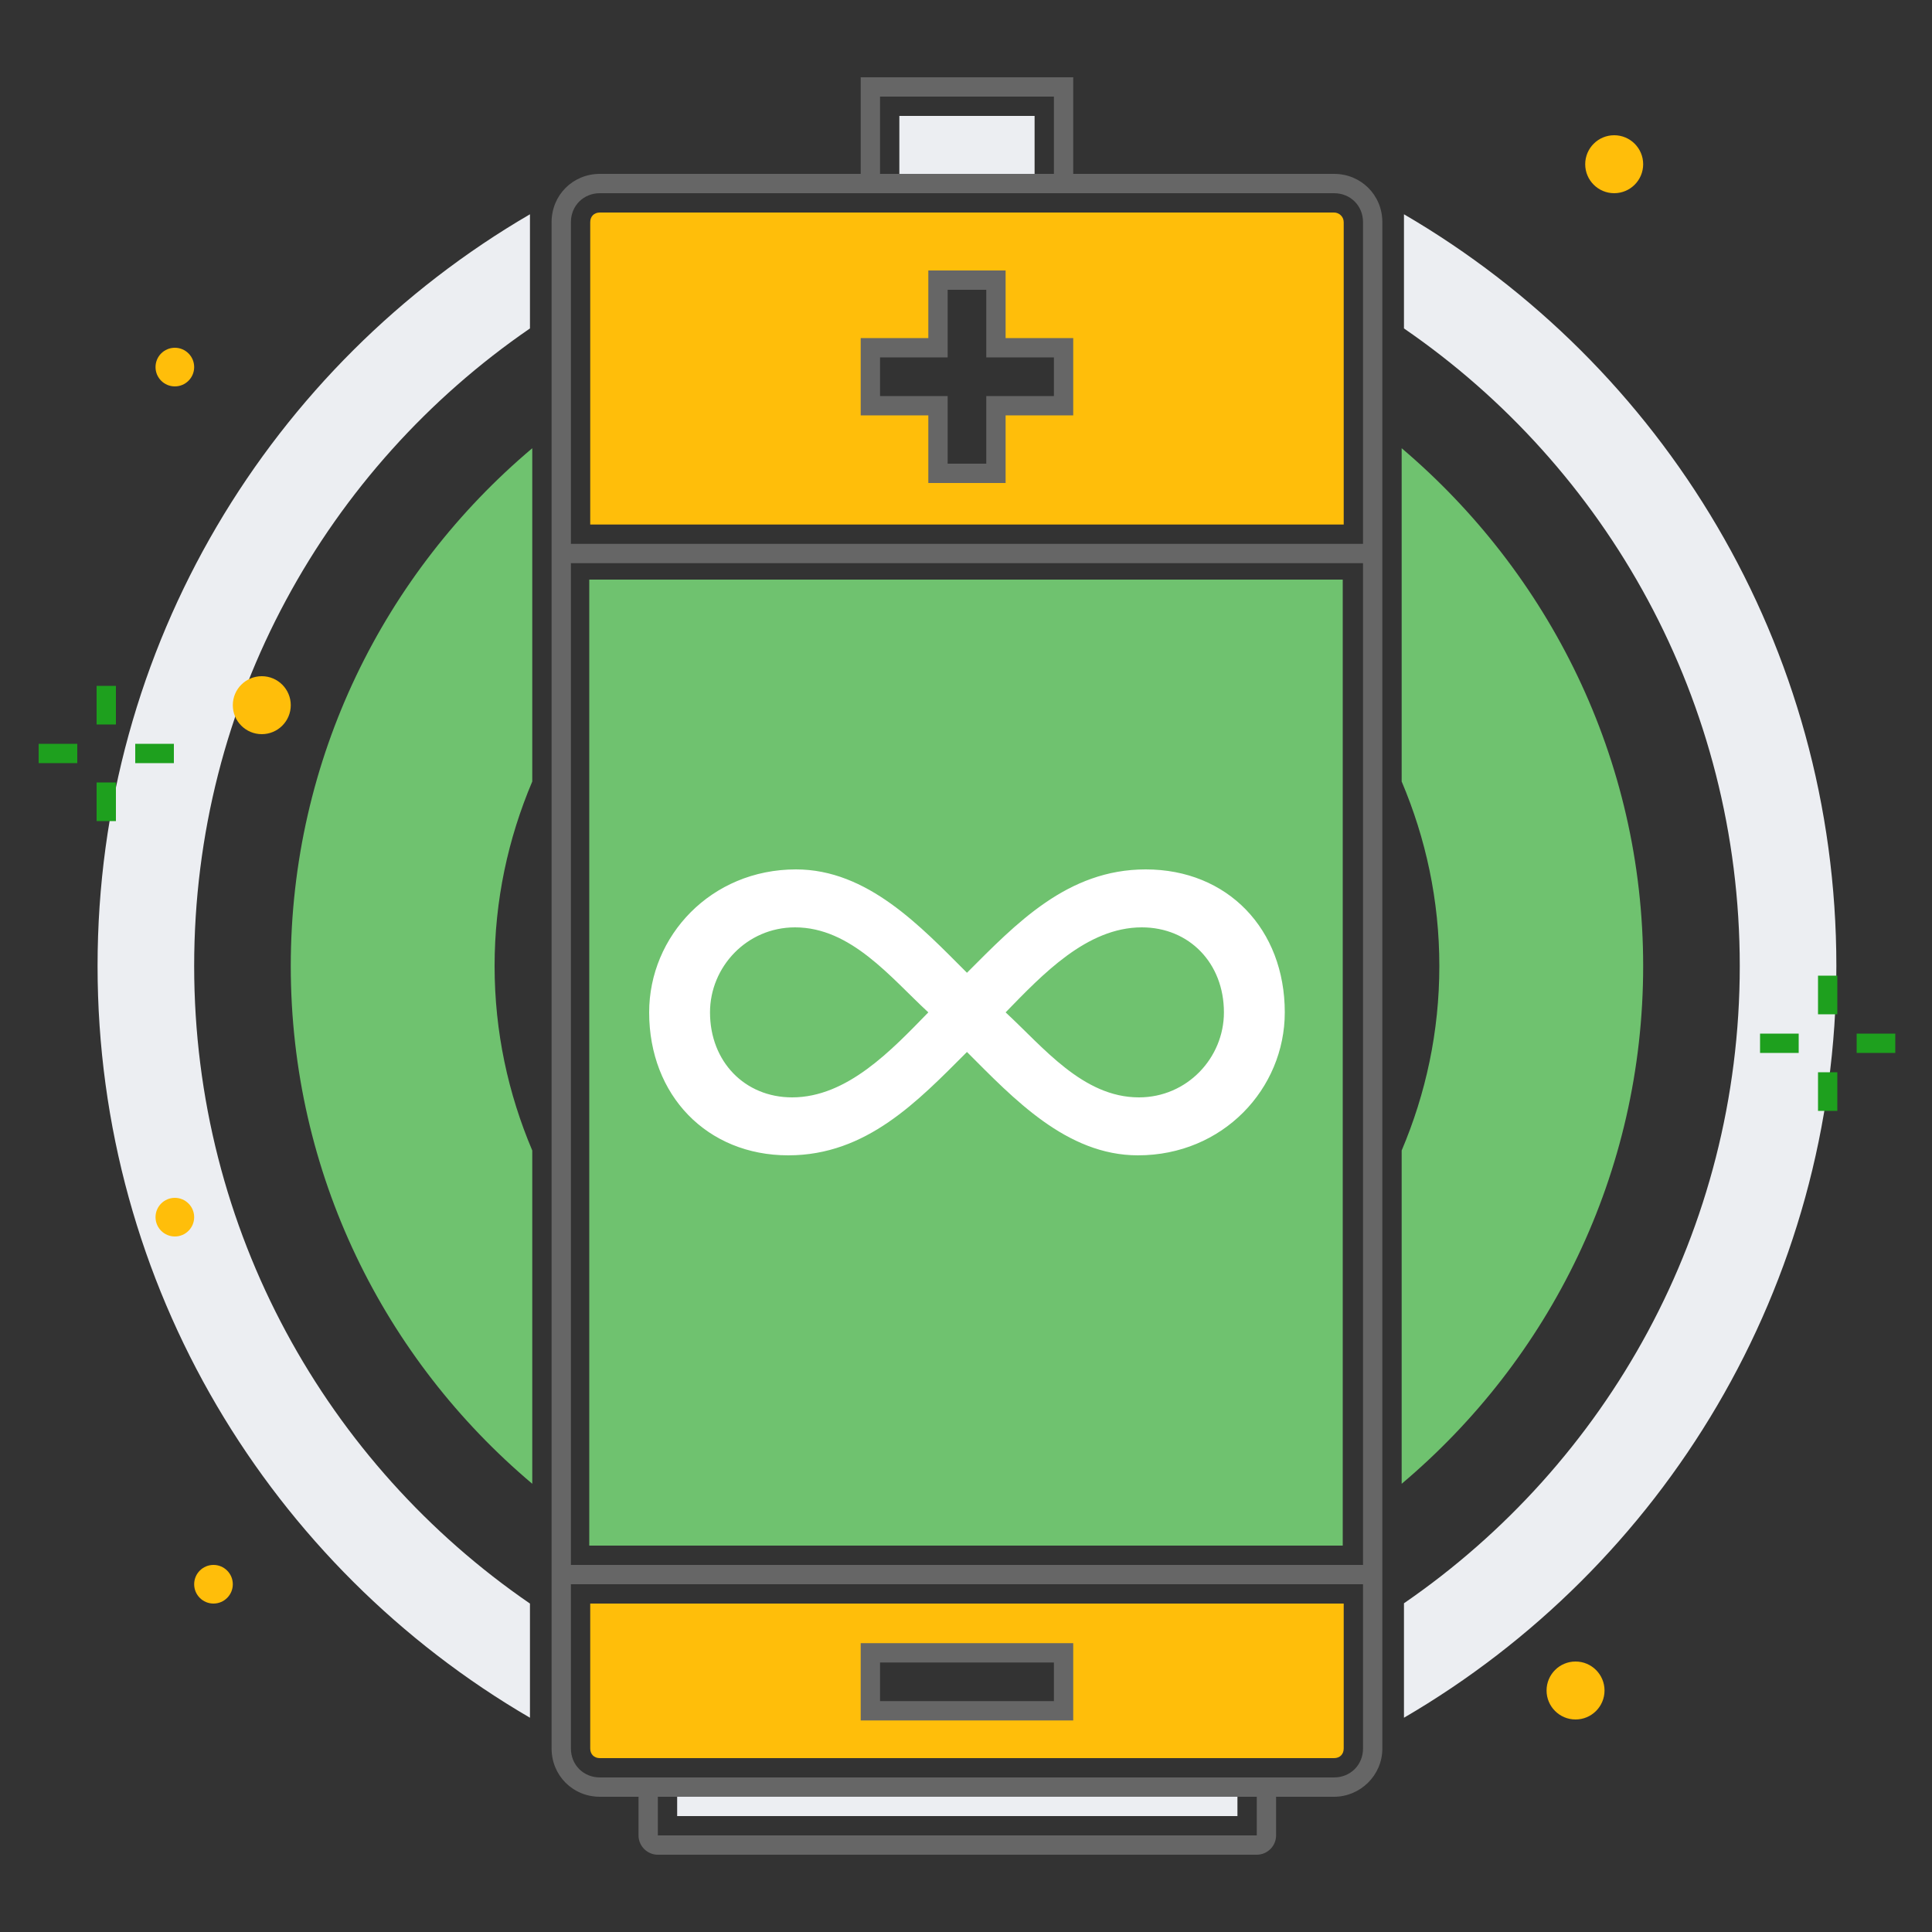 <svg width="200" height="200" viewBox="0 0 200 200" fill="none" xmlns="http://www.w3.org/2000/svg">
<rect x="0" y="0" width="200" height="200" fill="#333333" stroke="none"/>
<path d="M20.1 100C20.1 72.593 33.864 48.416 54.861 34V22.182C28.093 37.778 10.1 66.791 10.1 100C10.1 133.21 28.093 162.222 54.861 177.819V166C33.864 151.585 20.1 127.407 20.1 100Z" fill="#ECEEF2"/>
<path d="M145.338 34C166.335 48.416 180.1 72.593 180.1 100C180.1 127.388 166.316 151.551 145.338 165.97V177.819C172.106 162.222 190.1 133.21 190.1 100C190.1 66.791 172.106 37.778 145.338 22.182V34Z" fill="#ECEEF2"/>
<path d="M139 60H61V160H139V60Z" fill="#6FC26F"/>
<path d="M93.1 19H107.1V12H93.1V19Z" fill="#ECEEF2"/>
<path d="M111.1 20H89.1V8H111.1V20ZM91.1 18H109.1V10H91.1V18Z" fill="#666666"/>
<path d="M130.1 192H68.1C67 192 66.1 191.1 66.1 190V185H68.1V190H130.1V185H132.1V190C132.1 191.1 131.2 192 130.1 192Z" fill="#666666"/>
<path d="M70.1 188H128.1V186H70.1V188Z" fill="#ECEEF2"/>
<path d="M138.1 186H62.1C59.3 186 57.1 183.8 57.1 181V23C57.1 20.2 59.3 18 62.1 18H138.1C140.9 18 143.1 20.2 143.1 23V181C143.1 183.8 140.8 186 138.1 186ZM62.1 20C60.4 20 59.1 21.3 59.1 23V181C59.1 182.7 60.4 184 62.1 184H138.1C139.8 184 141.1 182.7 141.1 181V23C141.1 21.3 139.8 20 138.1 20H62.1Z" fill="#666666"/>
<path d="M142.1 56.3H58.1V58.3H142.1V56.3Z" fill="#666666"/>
<path d="M142.1 162H58.1V164H142.1V162Z" fill="#666666"/>
<path d="M61.1 166V181C61.1 181.6 61.5 182 62.1 182H138.1C138.7 182 139.1 181.6 139.1 181V166H61.1ZM110.1 177.1H90.1V171.1H110.1V177.1Z" fill="#FFBE0A"/>
<path d="M89.1 178.1V170.1H111.1V178.1H89.1ZM91.1 172.1V176.1H109.1V172.1H91.1Z" fill="#666666"/>
<path d="M138.1 22H62.1C61.5 22 61.1 22.4 61.1 23V54.3H139.1V23C139.1 22.4 138.6 22 138.1 22ZM110.1 42H103.1V49H97.1V42H90.1V36H97.1V29H103.1V36H110.1V42Z" fill="#FFBE0A"/>
<path d="M104.1 50H96.1V43H89.1V35H96.1V28H104.1V35H111.1V43H104.1V50ZM98.1 48H102.1V41H109.1V37H102.1V30H98.1V37H91.1V41H98.1V48Z" fill="#666666"/>
<path d="M55.1 119.1C52.6 113.2 51.2 106.8 51.2 100C51.2 93.2 52.6 86.8 55.1 80.9V46.4C39.8 59.3 30.1 78.5 30.1 100C30.1 121.5 39.8 140.7 55.1 153.6V119.1Z" fill="#6FC26F"/>
<path d="M145.1 46.4V80.9C147.6 86.8 149 93.2 149 100C149 106.8 147.6 113.2 145.1 119.1V153.6C160.4 140.7 170.1 121.5 170.1 100C170.1 78.5 160.3 59.3 145.1 46.4Z" fill="#6FC26F"/>
<path d="M12 71H10V75H12V71Z" fill="#1EA01E"/>
<path d="M12 81H10V85H12V81Z" fill="#1EA01E"/>
<path d="M18 77H14V79H18V77Z" fill="#1EA01E"/>
<path d="M8 77H4V79H8V77Z" fill="#1EA01E"/>
<path d="M190.2 101H188.2V105H190.2V101Z" fill="#1EA01E"/>
<path d="M190.2 111H188.2V115H190.2V111Z" fill="#1EA01E"/>
<path d="M196.2 107H192.2V109H196.2V107Z" fill="#1EA01E"/>
<path d="M186.2 107H182.2V109H186.2V107Z" fill="#1EA01E"/>
<path d="M163.1 178C164.756 178 166.1 176.657 166.1 175C166.1 173.343 164.756 172 163.1 172C161.443 172 160.1 173.343 160.1 175C160.1 176.657 161.443 178 163.1 178Z" fill="#FFBE0A"/>
<path d="M22.1 166C23.204 166 24.1 165.105 24.1 164C24.1 162.895 23.204 162 22.1 162C20.995 162 20.1 162.895 20.1 164C20.1 165.105 20.995 166 22.1 166Z" fill="#FFBE0A"/>
<path d="M167.1 20C168.756 20 170.1 18.657 170.1 17C170.1 15.343 168.756 14 167.1 14C165.443 14 164.1 15.343 164.1 17C164.1 18.657 165.443 20 167.1 20Z" fill="#FFBE0A"/>
<path d="M18.1 40C19.204 40 20.1 39.105 20.1 38C20.1 36.895 19.204 36 18.1 36C16.995 36 16.1 36.895 16.1 38C16.1 39.105 16.995 40 18.1 40Z" fill="#FFBE0A"/>
<path d="M27.1 76C28.756 76 30.1 74.657 30.1 73C30.1 71.343 28.756 70 27.1 70C25.443 70 24.1 71.343 24.1 73C24.1 74.657 25.443 76 27.1 76Z" fill="#FFBE0A"/>
<path d="M18.1 128C19.204 128 20.1 127.105 20.1 126C20.1 124.895 19.204 124 18.1 124C16.995 124 16.1 124.895 16.1 126C16.1 127.105 16.995 128 18.1 128Z" fill="#FFBE0A"/>
<path d="M100.1 108.9C95 114 89.7 119.6 81.6 119.6C73.2 119.6 67.2 113.4 67.2 104.8C67.2 96.9 73.6 90 82.4 90C89.8 90 95.3 95.9 100.1 100.7C105.2 95.6 110.5 90 118.6 90C127.1 90 133 96.2 133 104.8C133 112.7 126.6 119.6 117.8 119.6C110.4 119.6 104.9 113.7 100.1 108.9ZM96.1 104.8C92.2 101.2 88.1 96 82.3 96C77.3 96 73.5 100.1 73.5 104.8C73.5 109.9 77.1 113.6 82 113.6C87.7 113.6 92.3 108.7 96.1 104.8ZM126.7 104.8C126.7 99.7 123.1 96 118.2 96C112.5 96 107.9 100.9 104.1 104.8C108 108.4 112.1 113.6 117.9 113.6C122.9 113.6 126.7 109.5 126.7 104.8Z" fill="white"/>
</svg>

